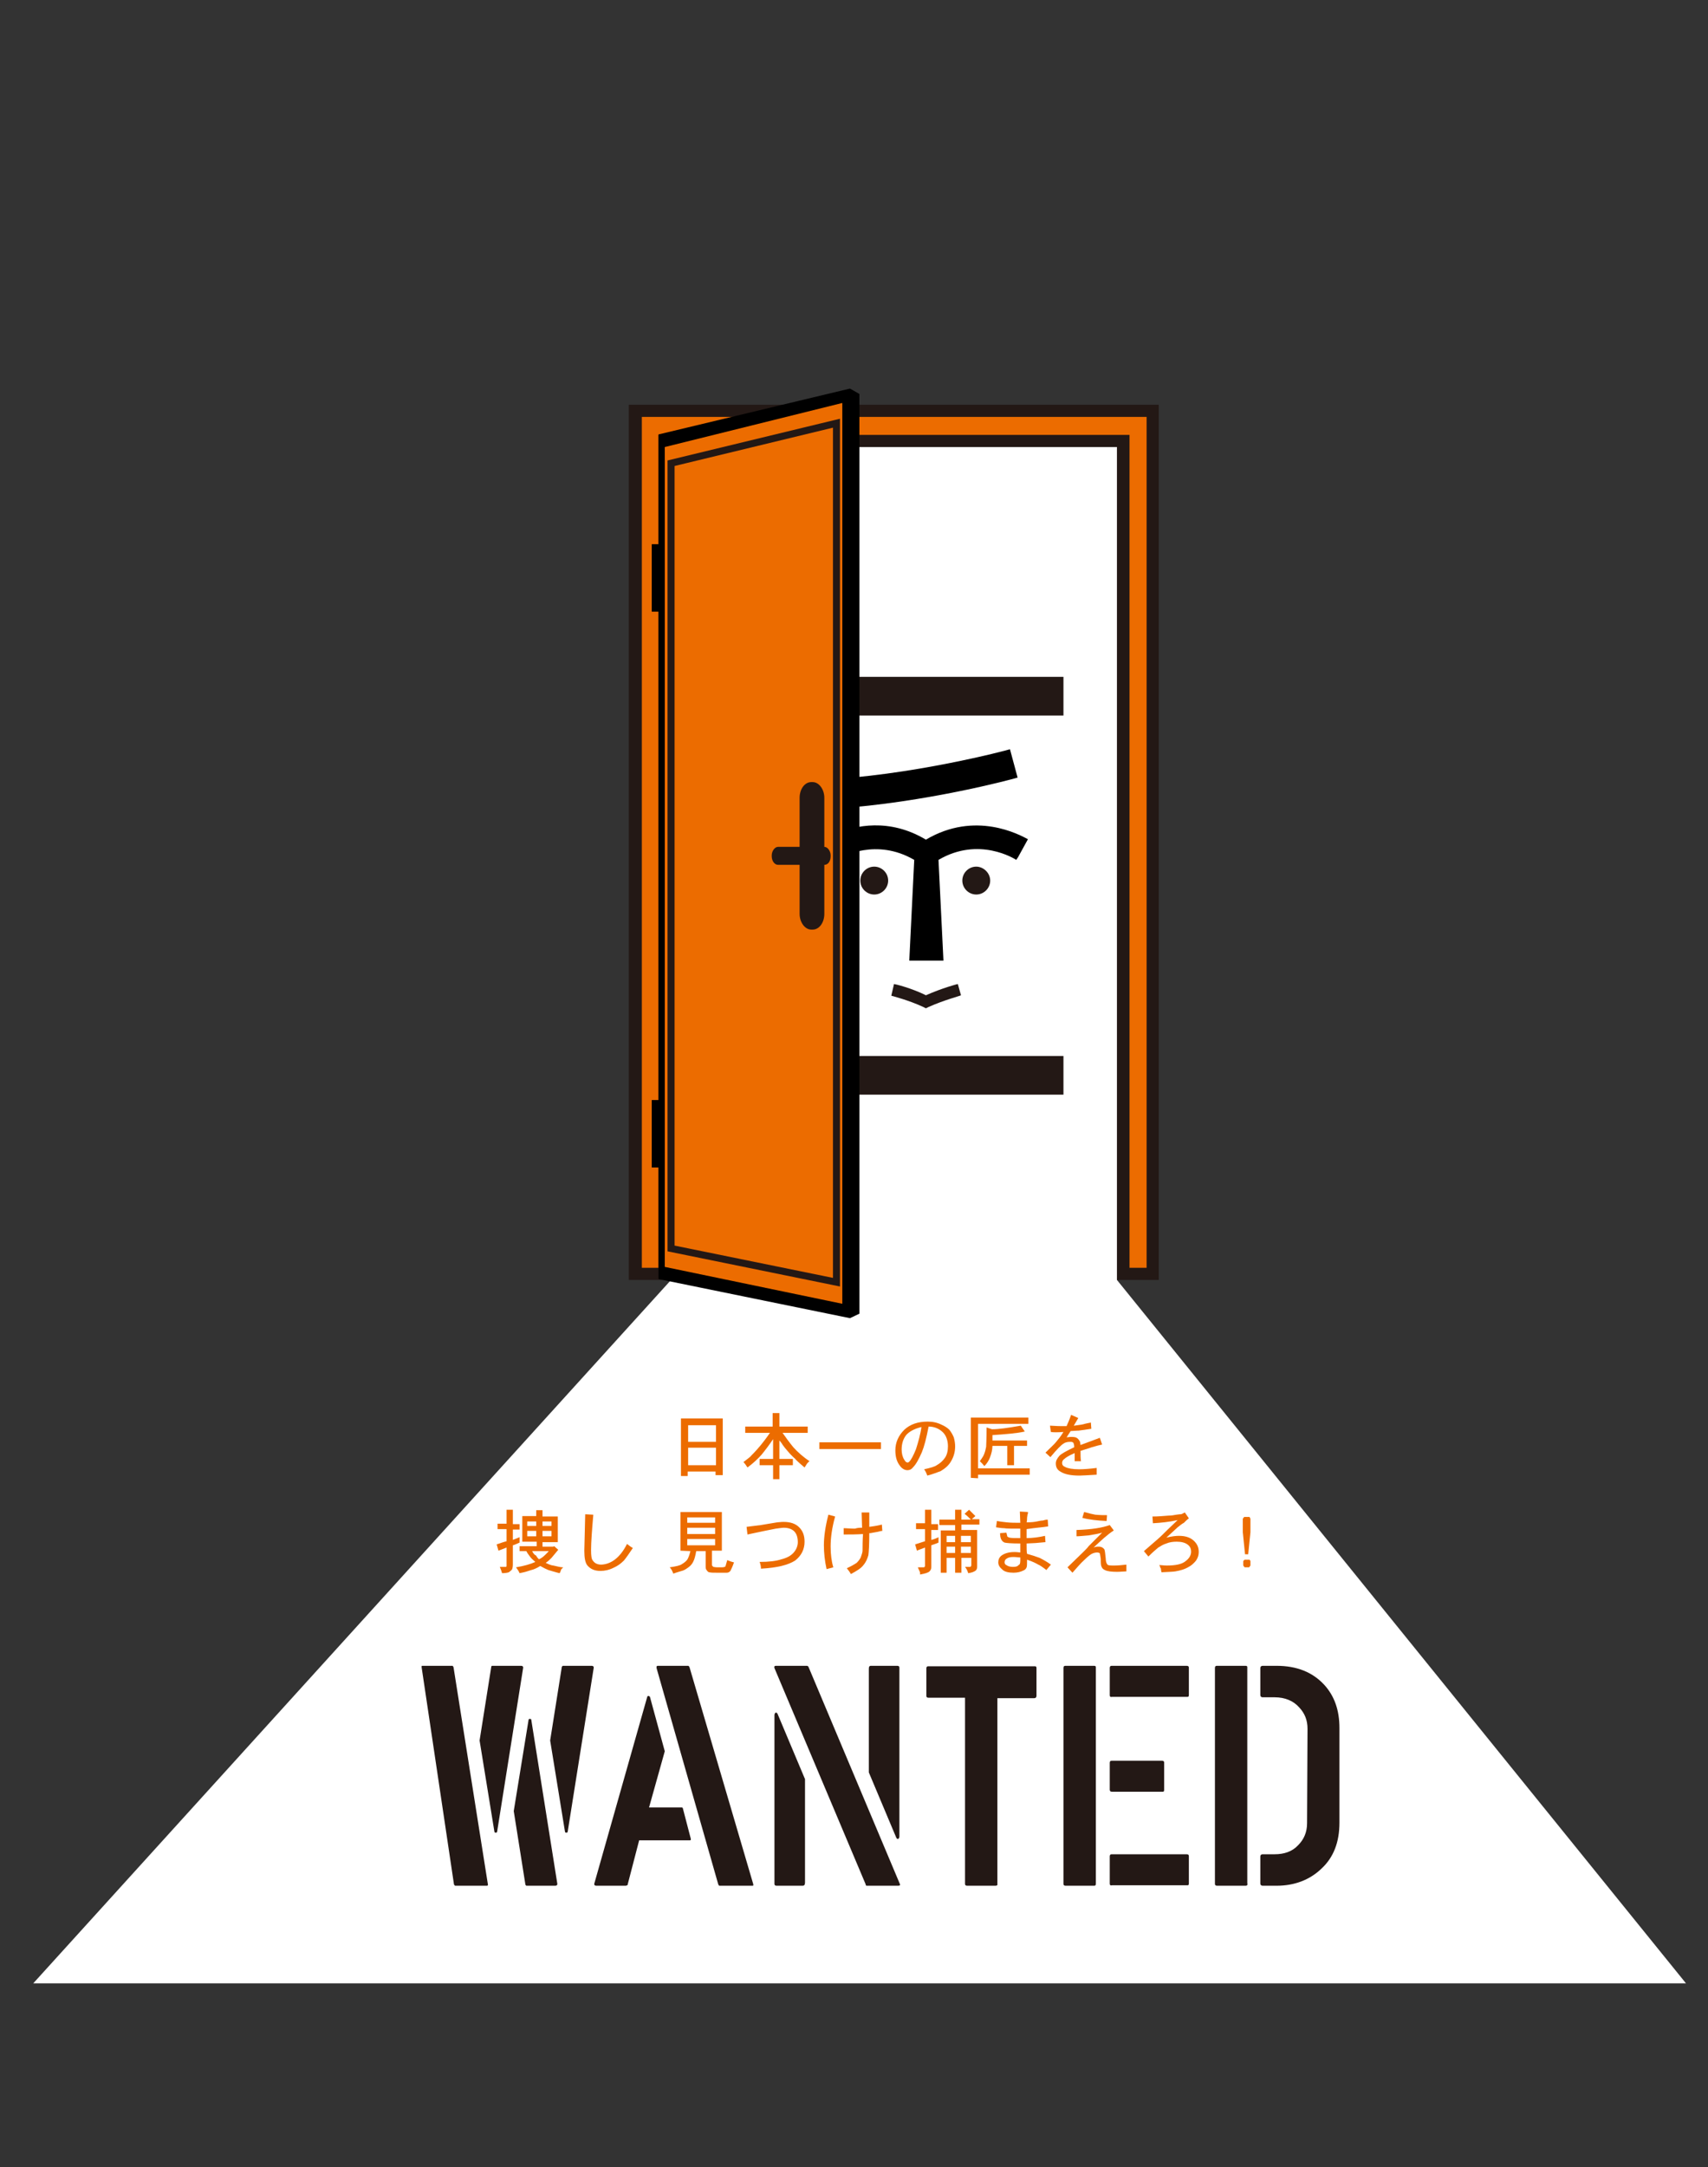 <?xml version="1.0" encoding="utf-8"?>
<!-- Generator: Adobe Illustrator 23.0.0, SVG Export Plug-In . SVG Version: 6.00 Build 0)  -->
<svg version="1.1" id="レイヤー_5" xmlns="http://www.w3.org/2000/svg" xmlns:xlink="http://www.w3.org/1999/xlink" x="0px"
	 y="0px" viewBox="0 0 380 481.9" style="enable-background:new 0 0 380 481.9;" xml:space="preserve">
<rect x="0" y="0" width="380" height="481.9" fill="#333333" stroke="none"/>
<style type="text/css">
	.st0{fill:#FFFFFF;}
	.st1{fill:#231815;}
	.st2{fill:#EC6C00;}
	.st3{fill:none;stroke:#231815;stroke-width:1.562;stroke-miterlimit:10;}
</style>
<polygon class="st0" points="7.4,441 375.1,441 248.5,284.6 249.9,283.2 249.9,98 147.9,98 147.9,283.2 149.3,284.6 "/>
<g>
	<path class="st1" d="M220.3,195.8c0,1.7-1.4,3.1-3.1,3.1c-1.7,0-3.1-1.4-3.1-3.1c0-1.7,1.4-3.1,3.1-3.1
		C218.8,192.7,220.3,194.1,220.3,195.8z"/>
	<path class="st1" d="M197.6,195.8c0,1.7-1.4,3.1-3.1,3.1c-1.7,0-3.1-1.4-3.1-3.1c0-1.7,1.4-3.1,3.1-3.1S197.6,194.1,197.6,195.8z"
		/>
	<g>
		<path class="st1" d="M198.9,218.8l-0.6,2.6c0,0,3.9,1,7.1,2.5l0.6,0.3l0.6-0.3c3.6-1.6,7.2-2.5,7.2-2.6l-0.7-2.5
			c-0.1,0-3.5,0.9-7.1,2.5C202.8,219.7,199.1,218.8,198.9,218.8z"/>
		<polygon class="st1" points="236.6,150.5 158.5,150.5 158.5,243.4 236.6,243.4 236.6,234.8 167.1,234.8 167.1,159.1 236.6,159.1 
					"/>
	</g>
	<g>
		<path d="M206,186.7c-8.2-4.9-15.8-3.1-19.9-1.4c-0.1-2.2-0.2-4-0.3-5.5c20-1.3,39.7-6.6,40.6-6.9l-1.7-6.3
			c-0.2,0.1-22.2,6-42.6,6.8l-3.6,0.1l0.5,3.6c0,0.3,3.9,28.6-7.3,44.3l5.3,3.8c7.2-10,9-23.7,9.3-34.1c1.1-0.7,8.7-4.8,17.1,0.1
			l-1.1,22.4h7.6l-1.1-22.4c9-5.3,17-0.2,17.3,0l0.4-0.6l2.2-4C226.8,185.6,217,180.2,206,186.7z"/>
	</g>
</g>
<g>
	<g>
		<path class="st1" d="M93.9,370.4h6.8c0,0,0.1,0.1,0.2,0.3l7.6,48c0.1,0.4,0.1,0.6-0.2,0.6h-7c-0.1,0-0.2-0.1-0.3-0.3l-7.2-48.3
			C93.8,370.5,93.8,370.4,93.9,370.4z M109.5,370.4h6.4c0.3,0,0.5,0.1,0.5,0.4l-5.8,36.5c0,0.1-0.1,0.2-0.3,0.2
			c-0.2,0-0.3-0.1-0.3-0.2l-3.3-20.3l2.6-16.4C109.3,370.5,109.4,370.4,109.5,370.4z M117.1,419.3c0,0-0.1-0.1-0.2-0.2l-2.6-16.4
			l3.3-20.3c0-0.1,0.1-0.2,0.3-0.2c0.2,0,0.3,0.1,0.3,0.2l5.8,36.5c0,0.3-0.2,0.4-0.5,0.4H117.1z M125.2,370.4h6.4
			c0.3,0,0.5,0.1,0.5,0.4l-5.8,36.5c0,0.1-0.1,0.2-0.3,0.2c-0.2,0-0.3-0.1-0.3-0.2l-3.3-20.3l2.6-16.4
			C125.1,370.5,125.2,370.4,125.2,370.4z"/>
		<path class="st1" d="M139.3,419.3h-6.6c-0.3,0-0.5-0.1-0.5-0.4l11.8-41.6c0-0.1,0.1-0.2,0.3-0.2c0.1,0,0.2,0.1,0.3,0.2l3.3,12.1
			l-3.5,12.5h7.3c0,0,0.1,0,0.2,0.1l1.8,6.9c0,0.2,0,0.3-0.2,0.3h-11.3l-2.6,10C139.4,419.2,139.3,419.3,139.3,419.3z M167.5,419.3
			H160c0,0-0.1-0.1-0.2-0.3l-13.7-48c-0.1-0.4,0-0.6,0.2-0.6h6.8c0.1,0,0.2,0.1,0.3,0.3l14.2,48.3
			C167.6,419.2,167.6,419.3,167.5,419.3z"/>
		<path class="st1" d="M199.8,419.3h-7c-0.1,0-0.2-0.1-0.2-0.3l-20.3-48.1c-0.1-0.3,0-0.5,0.3-0.5h6.9c0.2,0,0.3,0.1,0.4,0.3
			l20.3,48.2C200.3,419.1,200.3,419.3,199.8,419.3z M178.6,419.3h-5.8c-0.3,0-0.5-0.1-0.5-0.4v-37.5c0-0.3,0.1-0.5,0.3-0.6
			c0.2,0,0.3,0.1,0.4,0.3l6.1,14.5v23C179.1,419.1,178.9,419.3,178.6,419.3z M193.8,370.4h5.8c0.3,0,0.5,0.1,0.5,0.4v37.5
			c0,0.3-0.1,0.5-0.3,0.6c-0.2,0-0.3-0.1-0.4-0.3l-6.1-14.5v-23C193.3,370.6,193.4,370.4,193.8,370.4z"/>
		<path class="st1" d="M221.5,419.3h-6.3c-0.3,0-0.5-0.1-0.5-0.4v-41.4h-8.1c-0.3,0-0.5-0.1-0.5-0.4V371c0-0.3,0.1-0.5,0.4-0.5h23.7
			c0.3,0,0.4,0.1,0.4,0.4v6.2c0,0.3-0.2,0.5-0.5,0.5h-8.2V419C222,419.1,221.8,419.3,221.5,419.3z"/>
		<path class="st1" d="M243.4,419.3h-6.3c-0.3,0-0.5-0.1-0.5-0.4v-48c0-0.3,0.1-0.5,0.4-0.5h6.4c0.3,0,0.4,0.1,0.4,0.3v48
			C243.8,419.1,243.8,419.3,243.4,419.3z M246.9,376.9v-6c0-0.3,0.1-0.5,0.4-0.5H264c0.3,0,0.5,0.1,0.5,0.4v6.1
			c0,0.3-0.1,0.4-0.3,0.4h-16.8C247,377.4,246.9,377.2,246.9,376.9z M246.9,397.9V392c0-0.3,0.1-0.5,0.4-0.5h11.2
			c0.3,0,0.5,0.1,0.5,0.4v6.1c0,0.3-0.1,0.4-0.3,0.4h-11.3C247,398.4,246.9,398.2,246.9,397.9z M246.9,418.8v-6
			c0-0.3,0.1-0.5,0.4-0.5H264c0.3,0,0.5,0.1,0.5,0.4v6.1c0,0.3-0.1,0.4-0.3,0.4h-16.8C247,419.3,246.9,419.1,246.9,418.8z"/>
		<path class="st1" d="M277.1,419.3h-6.3c-0.3,0-0.5-0.1-0.5-0.4v-48c0-0.3,0.1-0.5,0.4-0.5h6.4c0.3,0,0.4,0.1,0.4,0.3v48
			C277.6,419.1,277.5,419.3,277.1,419.3z M283.6,377.4h-2.7c-0.3,0-0.5-0.2-0.5-0.5v-6c0-0.3,0.2-0.5,0.5-0.5h3.1
			c4.5,0,8,1.4,10.6,4.2c2.3,2.5,3.4,5.7,3.4,9.6v21.1c0,4.3-1.3,7.7-4,10.2c-2.6,2.5-6,3.8-10,3.8h-3.1c-0.3,0-0.5-0.2-0.5-0.5v-6
			c0-0.3,0.2-0.5,0.5-0.5h2.7c2.1,0,3.9-0.6,5.2-2c1.3-1.3,2-2.9,2-4.9l0.1-21c0-1.9-0.6-3.4-1.8-4.7
			C287.8,378.2,285.9,377.4,283.6,377.4z"/>
	</g>
</g>
<g>
	<g>
		<path class="st2" d="M151.5,328.2v-12.8h9.3V328h-1.6v-0.8H153v1H151.5z M159.3,320.6v-3.7h-6.2v3.7H159.3z M159.3,325.8v-3.9
			h-6.2v3.9H159.3z"/>
		<path class="st2" d="M171.9,317.2v-3h1.5v3h6.3v1.4h-5.6c0.7,1,1.5,2.1,2.4,3.2c0.9,1,2.1,2.1,3.6,3.1c-0.3,0.2-0.5,0.5-0.6,0.6
			c-0.2,0.4-0.4,0.6-0.5,0.8c-0.6-0.5-1.3-1.1-2-1.8c-0.1-0.2-0.3-0.3-0.4-0.4c-0.1-0.1-0.3-0.3-0.4-0.4c-0.1-0.1-0.3-0.3-0.4-0.4
			c-0.5-0.6-0.9-1-1.2-1.4c-0.2-0.3-0.5-0.6-0.7-1c-0.3-0.4-0.5-0.6-0.5-0.6v4.1h3v1.4h-3v3.1H172v-3.1h-3v-1.4h3V320
			c-0.8,1.2-1.7,2.4-2.6,3.5c-0.9,1-2,2-3.1,2.8c-0.3-0.5-0.6-0.9-0.9-1.2c0.9-0.7,1.6-1.2,1.8-1.5c0.8-0.8,1.5-1.6,2-2.2
			s1.2-1.5,2.1-2.8h-5.5v-1.4L171.9,317.2L171.9,317.2z"/>
		<path class="st2" d="M182.3,322.2v-1.5H196v1.5H182.3z"/>
		<path class="st2" d="M206.3,328.1c-0.2-0.6-0.4-1-0.7-1.4c1.4-0.3,2.4-0.6,2.8-0.9c0.7-0.4,1.3-0.9,1.8-1.6s0.7-1.6,0.7-2.6
			c0-1.3-0.4-2.4-1.1-3.1c-0.8-0.8-1.9-1.3-3.2-1.3c-0.5,2.6-1,4.5-1.5,5.7c-0.7,1.6-1.3,2.7-2,3.4c-0.3,0.4-0.7,0.6-1.2,0.6
			c-0.6,0-1.2-0.3-1.7-1c-0.7-0.9-1-2-1-3.4c0-1.8,0.7-3.3,2-4.6c1.3-1.2,3-1.8,5.2-1.8c1.1,0,2.1,0.2,3.1,0.7
			c0.7,0.3,1.3,0.7,1.7,1.1c0.4,0.5,0.7,1,1,1.7c0.2,0.7,0.3,1.4,0.3,2c0,1.2-0.3,2.3-0.9,3.3c-0.5,0.9-1.3,1.6-2.3,2.2
			C208.5,327.4,207.5,327.8,206.3,328.1z M205,317.3c-1.6,0.4-2.7,1-3.4,1.8c-0.7,0.9-1,2-1,3.2c0,0.9,0.2,1.7,0.6,2.3
			c0.2,0.4,0.5,0.6,0.7,0.6s0.3-0.1,0.4-0.2c0.4-0.4,0.9-1.3,1.5-2.8C204.3,320.6,204.8,318.9,205,317.3z"/>
		<path class="st2" d="M216,328.6v-13.4h12.8v1.4h-11.2v9.9h11.5v1.4h-11.5v0.8L216,328.6L216,328.6z M220.8,319.1v1.2h7.7v1.2h-2.9
			v4.3h-1.5v-4.3h-3.3c0,0.8-0.2,1.7-0.6,2.7c-0.2,0.5-0.6,1.2-1.2,1.8c0-0.1-0.2-0.2-0.4-0.5c-0.2-0.2-0.4-0.4-0.6-0.6
			c0.5-0.7,0.9-1.3,1-1.7c0.2-0.5,0.3-1,0.4-1.5c0-0.3,0.1-1.7,0.1-4.3l1.2,0.4c1.5,0,3.6-0.3,6.4-0.8l0.9,1.3
			C226.3,318.7,223.8,318.9,220.8,319.1z"/>
		<path class="st2" d="M238.3,314.6l1.6,0.7l-1,1.7c0.3,0,0.6-0.1,0.8-0.1s0.5-0.1,0.7-0.1s0.4-0.1,0.6-0.1c0.2-0.1,0.8-0.2,1.7-0.4
			l0.1,1.4l-2.8,0.4c0.1,0-0.5,0-1.8,0.1l-0.9,1.4c0.7-0.1,1-0.1,1-0.1c0.2,0,0.6,0,1,0.1c0.3,0.1,0.5,0.3,0.6,0.4s0.2,0.3,0.4,0.6
			c0-0.1,0,0.2,0.1,0.7l4.3-1.6l0.5,1.5c-0.5,0.1-1.3,0.3-2.3,0.6c0,0-0.8,0.3-2.5,0.8c0,0.9,0,1.7,0.1,2.3h-1.4v-1.8
			c-1.2,0.5-2,1-2.3,1.3c-0.3,0.2-0.5,0.5-0.5,0.9s0.2,0.7,0.7,0.9c0.6,0.3,1.6,0.5,3.1,0.5c1,0,2.3-0.1,3.9-0.3v1.5
			c-1.9,0.1-3.1,0.2-3.8,0.2c-2,0-3.4-0.3-4.3-0.9c-0.7-0.4-1-1-1-1.8c0-0.6,0.3-1.1,0.8-1.7c0.5-0.5,1.6-1.1,3.3-1.9
			c0-0.5-0.1-0.8-0.2-1c-0.2-0.2-0.4-0.2-0.7-0.2c-0.6,0-1.1,0.1-1.5,0.4c-0.5,0.3-1.5,1.3-2.9,3l-1.1-1c1.2-1.2,2-1.9,2.3-2.3
			c0.5-0.6,1.1-1.3,1.7-2.3c-1.3,0.1-2.3,0.1-2.8,0l-0.2-1.4c0.6,0,1.4,0.1,2.3,0.1h1.4C237.5,316.6,237.9,315.8,238.3,314.6z"/>
		<path class="st2" d="M112.7,338.9v-3.2h1.4v3.2h1.5v1.2h-1.5v2.3l1.5-0.6v1.2c-0.9,0.4-1.4,0.6-1.5,0.6v4.3c0,0.5-0.1,0.9-0.2,1.1
			c-0.2,0.2-0.4,0.4-0.7,0.6c-0.3,0.1-0.8,0.2-1.5,0.2c-0.1-0.4-0.3-0.9-0.5-1.4h1.4l0,0c0,0,0.1-0.1,0.1-0.2v-4.1l-1.8,0.7
			l-0.4-1.4c0.6-0.2,1.4-0.5,2.2-0.7V340h-2v-1.2h2V338.9z M119.3,337.2v-1.4h1.4v1.4h3.4v5.7h-3.4v1h2.4l0.2-0.1l0.9,0.8
			c-0.9,1.1-1.4,1.7-1.5,1.8c-0.4,0.4-0.8,0.8-1.3,1.1c0.8,0.4,1.4,0.6,1.7,0.6c0.9,0.2,1.6,0.4,2.2,0.4c-0.3,0.3-0.5,0.5-0.5,0.6
			c0,0,0,0.1-0.1,0.3c-0.1,0.2-0.1,0.3-0.2,0.4c-0.9-0.2-1.8-0.5-2.5-0.7c-0.5-0.2-1.1-0.5-1.8-0.9c-0.8,0.5-1.5,0.8-2,0.9
			c-0.6,0.2-1.5,0.5-2.6,0.7c-0.2-0.5-0.5-0.9-0.8-1.3c1.8-0.3,3.2-0.7,4.3-1.2c-0.6-0.5-1-0.9-1.2-1.2c-0.3-0.4-0.6-0.8-0.8-1.2
			h-1.5v-1.1h3.8v-1h-3.2v-5.7h3.1V337.2z M119.3,339.3v-1h-2v1H119.3z M119.3,341.6v-1.2h-2v1.2H119.3z M119.9,346.7
			c0.6-0.2,1.3-0.8,2.2-1.8h-3.7c0.2,0.4,0.4,0.7,0.7,0.9c0.1,0,0.2,0.1,0.3,0.3C119.5,346.3,119.7,346.5,119.9,346.7z M122.7,339.3
			v-1h-2v1H122.7z M122.7,341.6v-1.2h-2v1.2H122.7z"/>
		<path class="st2" d="M139.5,343.3c0.5,0.4,0.9,0.7,1.3,0.9c-0.8,1.2-1.5,2.2-2,2.8c-0.7,0.7-1.4,1.2-2.3,1.6c-1,0.5-2,0.7-2.9,0.7
			c-1.3,0-2.2-0.4-2.9-1.2c-0.5-0.6-0.7-1.7-0.7-3.3l0.2-8.1l1.8,0.1c-0.3,3.5-0.5,6.1-0.5,7.9c0,1.2,0.1,2,0.4,2.3
			c0.4,0.6,1,0.9,1.9,0.9C136,347.8,138,346.3,139.5,343.3z"/>
		<path class="st2" d="M151.4,344.8v-8.6h9.2v8.6h-2.2v3.1c0,0.1,0,0.2,0.1,0.3c0.1,0.1,0.2,0.2,0.2,0.2c0.1,0,0.4,0.1,0.9,0.1h1
			c0.4,0,0.7-0.1,0.8-0.2c0-0.1,0.2-0.6,0.4-1.4c0.5,0.2,1,0.4,1.5,0.5c-0.3,0.9-0.6,1.5-0.8,1.9c-0.2,0.2-0.4,0.4-0.8,0.4h-2.1
			c-0.8,0-1.4,0-1.8-0.1c-0.2,0-0.4-0.2-0.6-0.5c-0.2-0.2-0.2-0.5-0.2-1.1v-3.1h-2.1c-0.2,1.1-0.4,1.8-0.6,2.2c-0.2,0.5-0.6,1-1,1.3
			s-0.8,0.6-1.3,0.8c-0.6,0.2-1.4,0.4-2.2,0.7c-0.2-0.5-0.4-1-0.8-1.4c1.4-0.2,2.3-0.4,2.7-0.7c0.5-0.3,0.9-0.6,1.2-1
			c0.2-0.3,0.5-1,0.7-1.9L151.4,344.8L151.4,344.8z M159.1,338.6v-1.2h-6.2v1.2H159.1z M159.1,341.1v-1.4h-6.2v1.4H159.1z
			 M159.1,343.6v-1.4h-6.2v1.4H159.1z"/>
		<path class="st2" d="M169.3,348.8c0-0.5-0.1-1-0.3-1.5c2.1,0,3.7-0.2,4.9-0.6c1.2-0.3,2.1-0.8,2.7-1.5c0.6-0.7,0.9-1.5,0.9-2.3
			c0-1.1-0.3-1.9-0.8-2.4s-1.3-0.8-2.3-0.8c-0.4,0-1,0.1-1.8,0.2c-1,0.2-3.1,0.6-6.3,1.3l-0.2-1.7l3.2-0.4l3.6-0.6
			c0.3,0,0.8-0.1,1.4-0.1c1.6,0,2.7,0.4,3.5,1.2c0.8,0.8,1.2,1.8,1.2,3.2c0,1.7-0.7,3.1-2.1,4.2C175.3,348,172.9,348.6,169.3,348.8z
			"/>
		<path class="st2" d="M184.3,336.8l1.5,0.4c-0.7,2.5-1,4.7-1,6.7c0,1.7,0.2,3.3,0.6,4.6l-1.5,0.4c-0.4-1.8-0.6-3.6-0.6-5.3
			C183.3,341.8,183.6,339.5,184.3,336.8z M191.8,339.7l-0.1-3.4h1.7v3.2c0.7-0.1,1.6-0.2,2.8-0.5l0.1,1.4c-0.3,0-0.6,0.1-1,0.2
			s-0.7,0.1-1.1,0.2c-0.4,0.1-0.6,0.1-0.8,0.1c0,2.5-0.1,4.2-0.2,4.9c-0.2,0.7-0.5,1.5-1.1,2.2c-0.5,0.7-1.5,1.3-2.8,2
			c-0.2-0.4-0.5-0.8-0.9-1.3c0.9-0.4,1.6-0.8,2.2-1.2c0.4-0.4,0.7-0.8,0.9-1.2c0.2-0.6,0.4-1.1,0.4-1.5c0-0.9,0-2.2,0.1-3.7
			c-1.5,0.1-2.9,0.1-4.3,0.1v-1.4c0.7,0,1.5,0.1,2.5,0.1C190.8,339.7,191.3,339.7,191.8,339.7z"/>
		<path class="st2" d="M205.8,338.9v-3.2h1.4v3.2h1.5v1.3h-1.5v2.2c0.5-0.1,1-0.3,1.6-0.6v1.2c-0.2,0.1-0.7,0.3-1.6,0.6v4.8
			c0,0.4-0.1,0.7-0.4,1c-0.3,0.3-1,0.5-2.1,0.7c0-0.3,0-0.6-0.1-0.7l-0.4-0.9h1.3c0.1,0,0.1,0,0.2-0.1c0,0,0.1-0.1,0.1-0.2v-4.1
			c-0.7,0.3-1.4,0.5-1.8,0.7l-0.4-1.4l2.2-0.7V340h-2v-1.3h2V338.9z M212.5,337.9v-2.2h1.4v2.2h2.1c-0.1-0.1-0.5-0.6-1.4-1.3l1-0.9
			c0.8,0.8,1.3,1.3,1.4,1.4l-0.8,0.7h1.7v1.2h-4v1.2h3.5v8.2c0,0.3-0.1,0.6-0.3,0.8c-0.4,0.3-0.9,0.5-1.7,0.6
			c-0.1-0.4-0.3-0.9-0.7-1.4h1.1c0.1,0,0.1,0,0.2-0.1c0,0,0.1-0.1,0.1-0.3v-1.6h-2.2v3.3h-1.4v-3.3h-1.9v3.3h-1.3v-9.4h3.2v-1.2H209
			v-1.2L212.5,337.9L212.5,337.9z M212.5,342.9v-1.4h-1.9v1.4H212.5z M212.5,345.3v-1.4h-1.9v1.4H212.5z M216,342.9v-1.4h-2.2v1.4
			H216z M216,345.3v-1.4h-2.2v1.4H216z"/>
		<path class="st2" d="M228.4,338.5c1.1,0,1.8-0.1,2.3-0.2s0.9-0.2,1.3-0.2c0.3-0.1,0.7-0.2,1.1-0.2l0.1,1.5
			c-1.2,0.2-2.8,0.3-4.8,0.6v2c1.4,0,2.8-0.2,4.1-0.5l0.1,1.4l-2.2,0.2l-2,0.1c0,1.1,0,1.8,0.1,2.3c1.1,0.3,2,0.6,2.8,0.9
			c0.8,0.4,1.7,0.9,2.5,1.5l-1,1.2c-0.9-0.7-1.5-1.1-1.8-1.2c-0.5-0.3-1.3-0.7-2.5-1.1c0,0.9,0,1.5-0.1,1.7
			c-0.1,0.3-0.4,0.6-0.7,0.7c-0.6,0.3-1.3,0.5-2.2,0.5c-1.1,0-2-0.2-2.5-0.7c-0.6-0.5-0.9-1-0.9-1.6s0.2-1.1,0.7-1.5
			c0.7-0.5,1.6-0.8,2.9-0.8c0.2,0,0.6,0,1.3,0.1v-2c-2,0-3.1-0.1-3.5-0.2c-0.7-0.3-1-1-1-2.1l1.4-0.1c0.1,0.4,0.2,0.7,0.2,0.8
			c0,0.1,0.2,0.2,0.5,0.3c0.4,0.1,1.2,0.1,2.4,0.1v-2.1c-1.9,0-3.1,0-3.6-0.1c-0.5,0-1.2-0.1-1.8-0.2l0.2-1.4
			c0.5,0.1,1.2,0.2,2.2,0.3c0.9,0.1,1.9,0.1,3,0.1l-0.1-2.5l1.8,0.1c0,0.2,0,0.4-0.1,0.6c0,0.2-0.1,0.5-0.1,0.8
			C228.5,337.8,228.5,338.1,228.4,338.5z M227,347v-0.7c-0.5,0-1-0.1-1.5-0.1c-0.7,0-1.2,0.1-1.6,0.4c-0.3,0.2-0.4,0.5-0.4,0.8
			c0,0.2,0.1,0.5,0.4,0.6c0.4,0.3,0.9,0.4,1.5,0.4s1-0.1,1.2-0.4C226.9,347.9,227,347.6,227,347z"/>
		<path class="st2" d="M243.3,344.1c0.5-0.2,0.8-0.2,1.2-0.2c0.5,0,0.9,0.2,1.2,0.6c0.1,0.2,0.2,0.9,0.3,2c0,0.7,0.2,1.2,0.4,1.4
			c0.2,0.2,0.7,0.2,1.5,0.2c0.9,0,1.8-0.1,2.7-0.2v1.5c-0.5,0-1.2,0.1-2.1,0.1c-1.2,0-2.1-0.1-2.7-0.4c-0.4-0.2-0.6-0.4-0.7-0.7
			c-0.2-0.3-0.2-0.9-0.2-1.8c-0.1-0.7-0.2-1.2-0.2-1.2c-0.1-0.1-0.3-0.2-0.6-0.2c-0.4,0-0.8,0.1-1.2,0.3c-0.2,0.1-0.8,0.5-1.7,1.4
			c-0.8,0.7-1.6,1.7-2.6,2.8l-1.1-1.2l3.3-3.2c0.2-0.2,0.5-0.5,0.7-0.7s0.5-0.5,0.7-0.8l3-3c-0.7,0.2-1.7,0.4-3,0.6
			c-1.2,0.1-2.1,0.2-2.7,0.2v-1.4c3.3-0.1,5.8-0.5,7.4-1.1l0.9,1.2C246.4,341.2,245,342.5,243.3,344.1z M246.3,336.9l-0.1,1.3
			c-2.1-0.1-3.9-0.3-5.4-0.7l0.4-1.3c1.1,0.3,1.9,0.5,2.5,0.6C244.8,336.9,245.6,336.9,246.3,336.9z"/>
		<path class="st2" d="M262,339.6l-2.5,2.3c1.2-0.3,2.1-0.4,2.8-0.4c1.3,0,2.4,0.3,3.2,1s1.2,1.5,1.2,2.6c0,0.7-0.2,1.3-0.6,1.9
			c-0.5,0.6-1,1.1-1.8,1.5c-0.7,0.4-1.6,0.7-2.8,0.9c-0.5,0.1-1.6,0.1-3.1,0.2c0-0.2-0.1-0.4-0.1-0.6s0-0.3-0.1-0.3
			c-0.1-0.3-0.2-0.6-0.3-0.7c0.5,0,1,0.1,1.7,0.1c2,0,3.4-0.3,4.2-1c0.8-0.6,1.2-1.3,1.2-2.1c0-0.6-0.2-1.1-0.7-1.5
			c-0.6-0.5-1.5-0.7-2.5-0.7c-0.8,0-1.6,0.1-2.3,0.4c-0.7,0.2-1.3,0.6-1.8,0.9c-0.5,0.4-1.3,1.1-2.2,2l-1-1.2l3-2.6
			c0.7-0.6,1.4-1.3,2.3-2.2l2.2-2.1c-1.8,0.4-3.7,0.6-5.5,0.7l-0.1-1.5c1.2,0,2.4-0.1,3.6-0.2c0.6,0,1.2-0.1,1.7-0.2
			c0.6-0.1,0.9-0.1,1-0.1c0.2,0,0.5-0.2,0.9-0.4l0.9,1.3c-0.4,0.3-0.7,0.6-1.1,1C263,338.8,262.5,339.2,262,339.6z"/>
		<path class="st2" d="M276.5,340.7v-3l0.3-0.4h1.2l0.2,0.4v3l-0.5,4.9H277L276.5,340.7z M276.6,348.1v-1l0.3-0.3h1.1l0.2,0.3v1
			l-0.3,0.4h-1L276.6,348.1z"/>
	</g>
</g>
<g>
	<polyline class="st1" points="139.9,284.6 149.3,284.6 149.3,99.4 248.5,99.4 248.5,284.6 257.8,284.6 257.8,90 139.9,90 	"/>
	<polygon class="st2" points="255.1,92.7 255.1,281.9 251.3,281.9 251.3,96.7 146.5,96.7 146.5,281.9 142.8,281.9 142.8,92.7 	"/>
</g>
<polygon class="st2" points="188.3,291.5 147.3,282.8 147.3,99.1 188.3,88.2 "/>
<path class="st1" d="M173.1,188.3h4.8v-10.9c0-1.9,1.1-3.5,2.6-3.5h0.3c1.4,0,2.6,1.6,2.6,3.5v10.9c0.7,0,1.4,0.9,1.4,1.9v0.2
	c0,1-0.5,1.9-1.4,1.9v10.9c0,1.9-1.1,3.5-2.6,3.5h-0.3c-1.4,0-2.6-1.6-2.6-3.5v-10.9h-4.8c-0.8,0-1.4-0.9-1.4-1.9v-0.2
	C171.7,189.2,172.4,188.3,173.1,188.3z"/>
<polygon class="st3" points="186.1,285.1 149.3,277.6 149.3,103 186.1,94.1 "/>
<path d="M189.1,86.4l-42.6,10.2V121H145v15h1.5v108.6H145v15h1.5v24.8l42.6,8.7l2.1-1V87.6L189.1,86.4z M187.4,289.9l-39.5-8.2
	v-22.1v-15V99.4l39.5-9.8V289.9z"/>
</svg>
